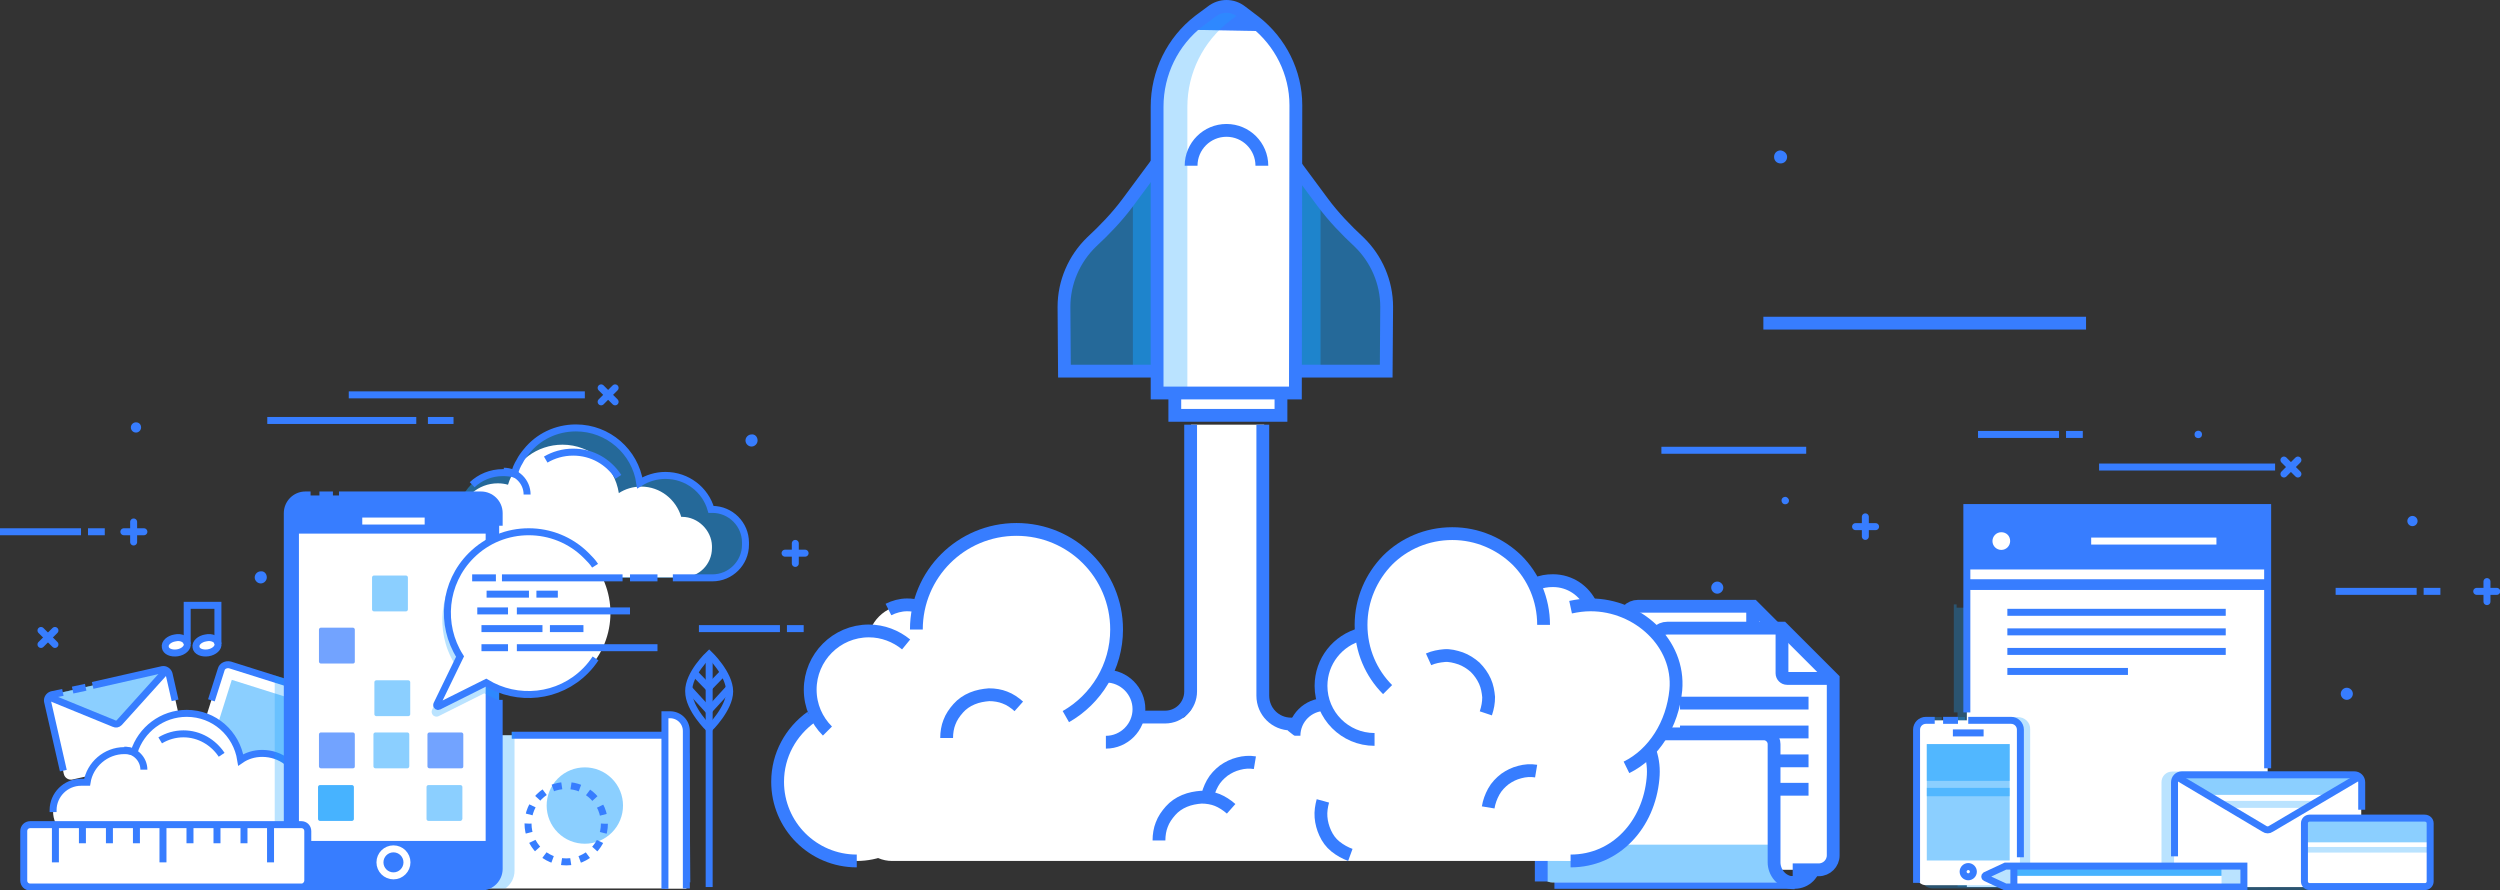 <?xml version="1.0" encoding="utf-8"?>
<!-- Generator: Adobe Illustrator 22.1.0, SVG Export Plug-In . SVG Version: 6.00 Build 0)  -->
<svg xmlns="http://www.w3.org/2000/svg" xmlns:xlink="http://www.w3.org/1999/xlink" x="0px"
	 y="0px" viewBox="0 0 536.9 191.2" style="enable-background:new 0 0 536.9 191.2;" xml:space="preserve">
<rect x="0" y="0" width="536.9" height="191.2" fill="#333333" stroke="none"/>
<style type="text/css">
	.subscribe-1-0{fill:none;stroke:#377DFF;}
	.subscribe-1-1{fill:none;stroke:#FFFFFF;}
	.subscribe-1-2{fill:#377DFF;}
	.subscribe-1-3{fill:#19A0FF;}
	.subscribe-1-4{fill:#FFFFFF;}
</style>
<g id="subscribe1_392_">
	<line id="subscribe1_397_" class="subscribe-1-0 fill-none stroke-primary" stroke-width="1.5" stroke-linecap="round" stroke-miterlimit="10" x1="531.9" y1="127" x2="536.2" y2="127"/>
	<line id="subscribe1_396_" class="subscribe-1-0 fill-none stroke-primary" stroke-width="1.5" stroke-linecap="round" stroke-miterlimit="10" x1="534.1" y1="129.2" x2="534.1" y2="124.9"/>
</g>
<g id="subscribe1_366_">
	<line id="subscribe1_384_" class="subscribe-1-0 fill-none stroke-primary" stroke-width="1.5" stroke-linecap="round" stroke-miterlimit="10" x1="398.5" y1="113.1" x2="402.8" y2="113.1"/>
	<line id="subscribe1_383_" class="subscribe-1-0 fill-none stroke-primary" stroke-width="1.5" stroke-linecap="round" stroke-miterlimit="10" x1="400.6" y1="115.2" x2="400.6" y2="111"/>
</g>
<g id="subscribe1_360_">
	<line id="subscribe1_365_" class="subscribe-1-0 fill-none stroke-primary" stroke-width="1.5" stroke-linecap="round" stroke-miterlimit="10" x1="490.5" y1="101.8" x2="493.5" y2="98.8"/>
	<line id="subscribe1_364_" class="subscribe-1-0 fill-none stroke-primary" stroke-width="1.5" stroke-linecap="round" stroke-miterlimit="10" x1="493.5" y1="101.8" x2="490.5" y2="98.8"/>
</g>
<g id="subscribe1_344_">
	<line id="subscribe1_359_" class="subscribe-1-0 fill-none stroke-primary" stroke-width="1.5" stroke-linecap="round" stroke-miterlimit="10" x1="359.3" y1="144.1" x2="362.3" y2="141.1"/>
	<line id="subscribe1_358_" class="subscribe-1-0 fill-none stroke-primary" stroke-width="1.5" stroke-linecap="round" stroke-miterlimit="10" x1="362.3" y1="144.1" x2="359.3" y2="141.1"/>
</g>
<line id="subscribe1_322_" class="subscribe-1-0 fill-none stroke-primary" stroke-width="1.5" stroke-miterlimit="10" x1="501.6" y1="127" x2="519" y2="127"/>
<line id="subscribe1_321_" class="subscribe-1-0 fill-none stroke-primary" stroke-width="1.5" stroke-miterlimit="10" x1="387.9" y1="96.7" x2="356.8" y2="96.7"/>
<line id="subscribe1_320_" class="subscribe-1-0 fill-none stroke-primary" stroke-width="1.5" stroke-miterlimit="10" x1="450.8" y1="100.3" x2="488.6" y2="100.3"/>
<line id="subscribe1_318_" class="subscribe-1-0 fill-none stroke-primary" stroke-width="1.5" stroke-miterlimit="10" x1="524.1" y1="127" x2="520.5" y2="127"/>
<line id="subscribe1_297_" class="subscribe-1-0 fill-none stroke-primary" stroke-width="1.5" stroke-miterlimit="10" x1="424.8" y1="93.3" x2="442.2" y2="93.3"/>
<line id="subscribe1_296_" class="subscribe-1-0 fill-none stroke-primary" stroke-width="1.5" stroke-miterlimit="10" x1="447.3" y1="93.3" x2="443.7" y2="93.3"/>
<path id="subscribe1_287_" class="subscribe-1-2 fill-primary" d="M370.1,126.2c0,0.7-0.6,1.3-1.3,1.3c-0.7,0-1.3-0.6-1.3-1.3c0-0.7,0.6-1.3,1.3-1.3
	C369.5,124.9,370.1,125.5,370.1,126.2z"/>
<path id="subscribe1_282_" class="subscribe-1-2 fill-primary" d="M384.2,107.5c0,0.5-0.4,0.8-0.8,0.8c-0.5,0-0.8-0.4-0.8-0.8c0-0.5,0.4-0.8,0.8-0.8
	C383.8,106.7,384.2,107.1,384.2,107.5z"/>
<circle id="subscribe1_272_" class="subscribe-1-2 fill-primary" cx="472.1" cy="93.3" r="0.8"/>
<path id="subscribe1_271_" class="subscribe-1-2 fill-primary" d="M505.3,149c0,0.7-0.6,1.3-1.3,1.3c-0.7,0-1.3-0.6-1.3-1.3s0.6-1.3,1.3-1.3
	C504.7,147.7,505.3,148.3,505.3,149z"/>
<path id="subscribe1_269_" class="subscribe-1-2 fill-primary" d="M519.2,111.9c0,0.6-0.5,1.1-1.1,1.1s-1.1-0.5-1.1-1.1s0.5-1.1,1.1-1.1S519.2,111.3,519.2,111.9
	z"/>
<path id="subscribe1_268_" class="subscribe-1-3 fill-primary-lighter" opacity=".3" d="M455.1,183.2L455.1,183.2l-0.7-0.1v0.1h-1.8v-50.7c0-1.5-1.2-2.7-2.7-2.7h-7.6v0.7H440v-0.7
	h-5.4v0.7h-14.4v-0.7h-0.6V153h0.8v37.4h30.1c2.5,0,4.5-1.8,4.9-4.2l0.5-2.9L455.1,183.2L455.1,183.2z"/>
<rect id="subscribe1_267_" x="422.4" y="109" class="subscribe-1-4 fill-white" width="64.6" height="81.5"/>
<rect id="subscribe1_263_" x="422.4" y="109" class="subscribe-1-2 fill-primary-lighter" width="64.6" height="13.3"/>
<rect id="subscribe1_262_" x="422.4" y="124.4" class="subscribe-1-2 fill-primary-lighter" width="64.6" height="2.3"/>
<polyline id="subscribe1_261_" class="subscribe-1-0 fill-none stroke-primary" stroke-width="1.5" stroke-miterlimit="10" points="422.4,153 422.4,109 487,109 487,165 "/>
<path id="subscribe1_249_" class="subscribe-1-4 fill-white" d="M431.7,116.2c0,1-0.8,1.9-1.9,1.9c-1,0-1.9-0.8-1.9-1.9c0-1,0.8-1.9,1.9-1.9
	C430.9,114.3,431.7,115.1,431.7,116.2z"/>
<line id="subscribe1_242_" class="subscribe-1-1 fill-none stroke-white" stroke-width="1.5" stroke-miterlimit="10" x1="449.1" y1="116.2" x2="476" y2="116.2"/>
<line id="subscribe1_241_" class="subscribe-1-0 fill-none stroke-primary" stroke-width="1.5" stroke-miterlimit="10" x1="431.1" y1="131.5" x2="478" y2="131.5"/>
<line id="subscribe1_234_" class="subscribe-1-0 fill-none stroke-primary" stroke-width="1.5" stroke-miterlimit="10" x1="431.1" y1="135.7" x2="478" y2="135.7"/>
<line id="subscribe1_233_" class="subscribe-1-0 fill-none stroke-primary" stroke-width="1.5" stroke-miterlimit="10" x1="431.1" y1="139.9" x2="478" y2="139.9"/>
<line id="subscribe1_232_" class="subscribe-1-0 fill-none stroke-primary" stroke-width="1.5" stroke-miterlimit="10" x1="431.1" y1="144.2" x2="457" y2="144.2"/>
<path id="subscribe1_230_" class="subscribe-1-3 fill-primary-lighter" opacity=".3" d="M503.5,165.7h-37c-1.3,0-2.3,1-2.3,2.3v20.9c0,1.3,1,2.3,2.3,2.3h37c1.3,0,2.3-1,2.3-2.3V168
	C505.8,166.8,504.8,165.7,503.5,165.7z"/>
<path id="subscribe1_229_" class="subscribe-1-4 fill-white" d="M505.5,190.5h-37c-0.9,0-1.6-0.7-1.6-1.6V168c0-0.9,0.7-1.6,1.6-1.6h37c0.9,0,1.6,0.7,1.6,1.6
	v20.9C507.1,189.8,506.4,190.5,505.5,190.5z"/>
<path id="subscribe1_227_" class="subscribe-1-4 fill-white" d="M507.1,166.5L487.7,178c-0.4,0.3-1,0.3-1.4,0L467,166.5H507.1z"/>
<polygon id="subscribe1_226_" class="subscribe-1-3 fill-primary-lighter" opacity=".5" points="507.1,166.5 467,166.5 474.1,170.7 500,170.7 "/>
<polygon id="subscribe1_224_" class="subscribe-1-3 fill-primary-lighter" opacity=".3" points="495.2,173.5 497.8,172 476.2,172 478.8,173.5 "/>
<path id="subscribe1_223_" class="subscribe-1-0 fill-none stroke-primary" stroke-width="1.5" stroke-miterlimit="10" d="M467.3,166.7l19,11.3c0.4,0.3,1,0.3,1.4,0l18.8-11.1"/>
<path id="subscribe1_222_" class="subscribe-1-0 fill-none stroke-primary" stroke-width="1.5" stroke-miterlimit="10" d="M467,183.9V168c0-0.9,0.7-1.6,1.6-1.6h37c0.9,0,1.6,0.7,1.6,1.6v5.9"/>
<path id="subscribe1_220_" class="subscribe-1-4 fill-white" d="M521.9,176.8v12.5c0,0.6-0.5,1.1-1.1,1.1H496c-0.6,0-1.1-0.5-1.1-1.1v-12.5
	c0-0.6,0.5-1.1,1.1-1.1h24.7C521.4,175.7,521.9,176.2,521.9,176.8z"/>
<rect id="subscribe1_219_" x="494.9" y="175.7" class="subscribe-1-3 fill-primary-lighter" opacity=".5" width="27" height="5.2"/>
<rect id="subscribe1_218_" x="494.9" y="181.9" class="subscribe-1-3 fill-primary-lighter" opacity=".3" width="27" height="1.2"/>
<path id="subscribe1_217_" class="subscribe-1-0 fill-none stroke-primary" stroke-width="1.5" stroke-miterlimit="10" d="M521.9,176.8v12.5c0,0.6-0.5,1.1-1.1,1.1H496c-0.6,0-1.1-0.5-1.1-1.1v-12.5
	c0-0.6,0.5-1.1,1.1-1.1h24.7C521.4,175.7,521.9,176.2,521.9,176.8z"/>
<path id="subscribe1_215_" class="subscribe-1-3 fill-primary-lighter" opacity=".3" d="M433.3,154h-9.2v0.7H422V154h-3.1v0.7H417V154h-1.9c-1.5,0-2.7,1.2-2.7,2.7v31.4
	c0,1.5,1.2,2.7,2.7,2.7h18.2c1.5,0,2.7-1.2,2.7-2.7v-31.4C436.1,155.2,434.9,154,433.3,154z"/>
<path id="subscribe1_214_" class="subscribe-1-4 fill-white" d="M431.8,190.1h-18.2c-1.1,0-2-0.9-2-2v-31.4c0-1.1,0.9-2,2-2h18.2c1.1,0,2,0.9,2,2v31.4
	C433.8,189.2,432.9,190.1,431.8,190.1z"/>
<path id="subscribe1_211_" class="subscribe-1-0 fill-none stroke-primary" stroke-width="1.5" stroke-miterlimit="10" d="M411.6,189.6v-32.9c0-1.1,0.9-2,2-2h1.9"/>
<path id="subscribe1_209_" class="subscribe-1-0 fill-none stroke-primary" stroke-width="1.5" stroke-miterlimit="10" d="M422.7,154.7h9.2c1.1,0,2,0.9,2,2v27.4"/>
<line id="subscribe1_208_" class="subscribe-1-0 fill-none stroke-primary" stroke-width="1.5" stroke-miterlimit="10" x1="417.3" y1="154.7" x2="420.5" y2="154.7"/>
<line id="subscribe1_207_" class="subscribe-1-0 fill-none stroke-primary" stroke-width="1.5" stroke-miterlimit="10" x1="419.4" y1="157.4" x2="426" y2="157.4"/>
<path id="subscribe1_206_" class="subscribe-1-0 fill-none stroke-primary" stroke-width="1.5" stroke-miterlimit="10" d="M423.8,187.2c0,0.6-0.5,1.1-1.1,1.1s-1.1-0.5-1.1-1.1s0.5-1.1,1.1-1.1
	C423.3,186.1,423.8,186.6,423.8,187.2z"/>
<rect id="subscribe1_204_" x="413.8" y="159.8" class="subscribe-1-3 fill-primary-lighter" opacity=".5" width="17.8" height="25"/>
<rect id="subscribe1_203_" x="413.8" y="159.8" class="subscribe-1-3 fill-primary-lighter" opacity=".5" width="17.8" height="7.9"/>
<rect id="subscribe1_202_" x="413.8" y="169.2" class="subscribe-1-3 fill-primary-lighter" opacity=".5" width="17.8" height="1.8"/>
<g id="subscribe1_159_">
	<path id="subscribe1_172_" class="subscribe-1-3 fill-primary-lighter" opacity=".3" d="M481.9,190v-3.5c0-0.3-0.2-0.5-0.5-0.5h-50.6c-0.1,0-0.1,0-0.2,0l-3.8,1.8
		c-0.4,0.2-0.4,0.7,0,0.9l3.8,1.8c0.1,0,0.1,0,0.2,0h50.6C481.7,190.5,481.9,190.3,481.9,190z"/>
	<rect id="subscribe1_171_" x="432.5" y="186" class="subscribe-1-4 fill-white" width="44.6" height="4.5"/>
	<rect id="subscribe1_170_" x="432.5" y="186" class="subscribe-1-3 fill-primary-lighter" opacity=".8" width="44.6" height="2.1"/>
	<path id="subscribe1_169_" class="subscribe-1-0 fill-none stroke-primary" stroke-width="1.5" stroke-miterlimit="10" d="M481.9,190.5V186h-51.2l-4.3,2c-0.2,0.1-0.2,0.4,0,0.5l4.3,2H481.9z"/>
	<line id="subscribe1_167_" class="subscribe-1-0 fill-none stroke-primary" stroke-width="1.5" stroke-miterlimit="10" x1="432.5" y1="185.8" x2="432.5" y2="190.5"/>
</g>
<g id="subscribe1_409_">
	<g id="subscribe1_427_">
		<path id="subscribe1_430_" class="subscribe-1-4 fill-white" d="M63,173l-21.5-6.8c-0.6-0.2-0.9-0.8-0.7-1.3l6.8-21.5c0.2-0.6,0.8-0.9,1.3-0.7l21.5,6.8
			c0.6,0.2,0.9,0.8,0.7,1.3l-6.8,21.5C64.1,172.9,63.5,173.2,63,173z"/>

			<rect id="subscribe1_429_" x="47.3" y="147.8" transform="matrix(0.301 -0.954 0.954 0.301 -110.665 163.142)" class="subscribe-1-3 fill-primary-lighter" opacity=".5" width="17.3" height="18.4"/>
		<path id="subscribe1_428_" class="subscribe-1-0 fill-none stroke-primary" stroke-width="1.5" stroke-miterlimit="10" d="M45.4,150.4l2.1-6.6c0.2-0.8,1.1-1.2,1.9-1l20.6,6.5c0.8,0.3,1.2,1.1,1,1.9l-4.4,14"/>
	</g>
	<g id="subscribe1_420_">
		<path id="subscribe1_426_" class="subscribe-1-4 fill-white" d="M38.6,162.2l-23,5.2c-0.8,0.2-1.7-0.3-1.9-1.2L10.4,151c-0.2-0.8,0.3-1.7,1.2-1.9l23-5.2
			c0.8-0.2,1.7,0.3,1.9,1.2l3.4,15.2C40,161.2,39.5,162,38.6,162.2z"/>
		<path id="subscribe1_425_" class="subscribe-1-3 fill-primary-lighter" opacity=".5" d="M36,143.6l-10.5,11.6c-0.3,0.3-0.7,0.4-1.1,0.2l-14.4-6L36,143.6z"/>
		<path id="subscribe1_424_" class="subscribe-1-0 fill-none stroke-primary" stroke-width="1.5" stroke-miterlimit="10" d="M10.3,149.6l14.2,5.8c0.4,0.2,0.8,0.1,1.1-0.2L35.7,144"/>
		<path id="subscribe1_423_" class="subscribe-1-0 fill-none stroke-primary" stroke-width="1.5" stroke-miterlimit="10" d="M13.6,165.5l-3.4-14.9c-0.1-0.6,0.3-1.2,0.9-1.4l2.4-0.5"/>
		<path id="subscribe1_422_" class="subscribe-1-0 fill-none stroke-primary" stroke-width="1.5" stroke-miterlimit="10" d="M19.9,147.2l15-3.4c0.6-0.1,1.2,0.3,1.4,0.9l1.3,5.7"/>
		<line id="subscribe1_421_" class="subscribe-1-0 fill-none stroke-primary" stroke-width="1.5" stroke-miterlimit="10" x1="15.6" y1="148.2" x2="18.4" y2="147.6"/>
	</g>
	<path id="subscribe1_419_" class="subscribe-1-4 fill-white" d="M64.8,167.9h-0.2c-1-3.6-4.3-6.2-8.3-6.2c-1.7,0-3.3,0.5-4.6,1.4c-0.9-5.7-5.7-10-11.6-10
		c-5.3,0-9.8,3.5-11.3,8.3c-0.7-0.2-1.4-0.3-2.1-0.3c-4,0-7.4,3-8,6.8h-1.3c-3.3,0-6,2.7-6,6v0.4c0,3.3,2.7,6,6,6h47.5
		c3.3,0,6-2.7,6-6V174C70.8,170.7,68.1,167.9,64.8,167.9z"/>
	<path id="subscribe1_418_" class="subscribe-1-0 fill-none stroke-primary" stroke-width="1.5" stroke-miterlimit="10" d="M70.8,174.4V174c0-3.3-2.7-6-6-6h-0.2c-1-3.6-4.3-6.2-8.3-6.2c-1.7,0-3.3,0.5-4.6,1.4
		c-0.9-5.7-5.7-10-11.6-10c-5.3,0-9.8,3.5-11.3,8.3c-0.7-0.2-1.4-0.3-2.1-0.3c-4,0-7.4,3-8,6.8h-1.3c-3.3,0-6,2.7-6,6v0.4"/>
	<path id="subscribe1_417_" class="subscribe-1-0 fill-none stroke-primary" stroke-width="1.5" stroke-miterlimit="10" d="M47.6,162.1c-1.8-2.7-4.8-4.5-8.2-4.5c-1.8,0-3.5,0.5-5,1.4"/>
	<path id="subscribe1_416_" class="subscribe-1-0 fill-none stroke-primary" stroke-width="1.5" stroke-miterlimit="10" d="M26.7,161.1c2.3,0,4.2,1.9,4.2,4.2"/>
	<g id="subscribe1_410_">
		<path id="subscribe1_415_" class="subscribe-1-4 fill-white" d="M40.2,138.2c0.2,0.9-0.8,1.8-2.1,2s-2.5-0.3-2.6-1.2c-0.2-0.9,0.8-1.8,2.1-2
			C38.9,136.7,40,137.3,40.2,138.2z"/>
		<path id="subscribe1_414_" class="subscribe-1-0 fill-none stroke-primary" stroke-width="1.5" stroke-miterlimit="10" d="M40.2,138.2c0.2,0.9-0.8,1.8-2.1,2s-2.5-0.3-2.6-1.2c-0.2-0.9,0.8-1.8,2.1-2
			C38.9,136.7,40,137.3,40.2,138.2z"/>
		<path id="subscribe1_413_" class="subscribe-1-4 fill-white" d="M46.8,138.2c0.2,0.9-0.8,1.8-2.1,2s-2.5-0.3-2.6-1.2c-0.2-0.9,0.8-1.8,2.1-2
			C45.5,136.7,46.7,137.3,46.8,138.2z"/>
		<path id="subscribe1_412_" class="subscribe-1-0 fill-none stroke-primary" stroke-width="1.5" stroke-miterlimit="10" d="M46.8,138.2c0.2,0.9-0.8,1.8-2.1,2s-2.5-0.3-2.6-1.2c-0.2-0.9,0.8-1.8,2.1-2
			C45.5,136.7,46.7,137.3,46.8,138.2z"/>
		<polyline id="subscribe1_411_" class="subscribe-1-0 fill-none stroke-primary" stroke-width="1.5" stroke-miterlimit="10" points="40.2,138.3 40.2,130 46.8,130 46.8,138.3 		"/>
	</g>
</g>
<path id="subscribe1_252_" class="subscribe-1-4 fill-white" d="M147.4,190.8l-0.2-28.9c0-2.2-2-4-4.5-4h-41.4l0.2,32.9L147.4,190.8z"/>
<path id="subscribe1_251_" class="subscribe-1-0 fill-none stroke-primary" stroke-width="1.5" stroke-miterlimit="10" d="M109.9,157.9h32.9c2.5,0,4.5,2,4.5,4.5l0.2,27.1"/>
<path id="subscribe1_43_" class="subscribe-1-4 fill-white" d="M142.8,190.8h4.6v-34.2c0-1.8-1.6-3.2-3.5-3.2h-1.1V190.8z"/>
<path id="subscribe1_248_" class="subscribe-1-0 fill-none stroke-primary" stroke-width="1.5" stroke-miterlimit="10" d="M147.4,190.8V157c0-2-1.6-3.5-3.5-3.5h-1.1v37.4"/>
<path id="subscribe1_240_" class="subscribe-1-3 fill-primary-lighter" opacity=".5" d="M131.4,167.2c3.2,3.2,3.2,8.4,0,11.6c-3.2,3.2-8.4,3.2-11.6,0s-3.2-8.4,0-11.6
	C123,164,128.2,164,131.4,167.2z"/>
<g id="subscribe1_237_">
	<g id="subscribe1_265_">
		<circle id="subscribe1_266_" class="subscribe-1-0 fill-none stroke-primary" stroke-width="1.5" stroke-miterlimit="10" stroke-dasharray="1.983,1.983" cx="121.6" cy="176.9" r="8.2"/>
	</g>
</g>
<path id="subscribe1_535_" class="subscribe-1-3 fill-primary-lighter" opacity=".5" d="M153,109.3h-0.3c-1.2-4.2-5.1-7.3-9.8-7.3c-2,0-3.9,0.6-5.5,1.6c-1-6.7-6.8-11.8-13.7-11.8
	c-6.2,0-11.5,4.1-13.3,9.8c-0.8-0.2-1.6-0.3-2.5-0.3c-4.8,0-8.7,3.5-9.4,8.1H97c-3.9,0-7.1,3.2-7.1,7.1v0.5c0,3.9,3.2,7.1,7.1,7.1
	h56c3.9,0,7.1-3.2,7.1-7.1v-0.5C160.2,112.5,157,109.3,153,109.3z"/>
<path id="subscribe1_534_" class="subscribe-1-4 fill-white" d="M146.5,111h-0.2c-1.1-3.7-4.5-6.5-8.6-6.5c-1.8,0-3.4,0.5-4.8,1.4c-0.9-5.9-6-10.4-12.1-10.4
	c-5.5,0-10.2,3.6-11.7,8.6c-0.7-0.2-1.4-0.3-2.2-0.3c-4.2,0-7.7,3.1-8.3,7.1h-1.4c-3.5,0-6.3,2.8-6.3,6.3v0.5c0,3.5,2.8,6.3,6.3,6.3
	h49.4c3.5,0,6.3-2.8,6.3-6.3v-0.5C152.8,113.9,149.9,111,146.5,111z"/>
<path id="subscribe1_533_" class="subscribe-1-0 fill-none stroke-primary" stroke-width="1.5" stroke-miterlimit="10" d="M132.8,102.4c-2.1-3.2-5.6-5.3-9.7-5.3c-2.2,0-4.2,0.6-5.9,1.6"/>
<path id="subscribe1_40_" class="subscribe-1-0 fill-none stroke-primary" stroke-width="1.5" stroke-miterlimit="10" d="M97,109.3c-3.9,0-7.1,3.2-7.1,7.1v0.5c0,3.9,3.2,7.1,7.1,7.1h25.8"/>
<path id="subscribe1_39_" class="subscribe-1-0 fill-none stroke-primary" stroke-width="1.5" stroke-miterlimit="10" d="M144.5,124.1h8.5c3.9,0,7.1-3.2,7.1-7.1v-0.5c0-3.9-3.2-7.1-7.1-7.1h-0.3
	c-1.2-4.2-5.1-7.3-9.8-7.3c-2,0-3.9,0.6-5.5,1.6c-1-6.7-6.8-11.8-13.7-11.8c-4.3,0-8.1,1.9-10.6,5c-0.6,0.7-1.1,1.4-1.5,2.2
	c-0.5,0.8-0.9,1.7-1.1,2.7c-0.8-0.2-1.6-0.3-2.5-0.3c-2.6,0-4.9,1-6.6,2.6"/>
<path id="subscribe1_531_" class="subscribe-1-0 fill-none stroke-primary" stroke-width="1.5" stroke-miterlimit="10" d="M108.2,101.2c2.7,0,5,2.2,5,5"/>
<g id="subscribe1_184_">
	<line id="subscribe1_186_" class="subscribe-1-0 fill-none stroke-primary" stroke-width="1.5" stroke-linecap="round" stroke-miterlimit="10" x1="168.6" y1="118.8" x2="172.9" y2="118.8"/>
	<line id="subscribe1_185_" class="subscribe-1-0 fill-none stroke-primary" stroke-width="1.5" stroke-linecap="round" stroke-miterlimit="10" x1="170.8" y1="121" x2="170.8" y2="116.7"/>
</g>
<g id="subscribe1_179_">
	<line id="subscribe1_183_" class="subscribe-1-0 fill-none stroke-primary" stroke-width="1.5" stroke-linecap="round" stroke-miterlimit="10" x1="26.6" y1="114.2" x2="30.9" y2="114.2"/>
	<line id="subscribe1_180_" class="subscribe-1-0 fill-none stroke-primary" stroke-width="1.5" stroke-linecap="round" stroke-miterlimit="10" x1="28.7" y1="116.4" x2="28.7" y2="112.1"/>
</g>
<g id="subscribe1_174_">
	<line id="subscribe1_176_" class="subscribe-1-0 fill-none stroke-primary" stroke-width="1.5" stroke-linecap="round" stroke-miterlimit="10" x1="129.1" y1="86.3" x2="132.1" y2="83.3"/>
	<line id="subscribe1_175_" class="subscribe-1-0 fill-none stroke-primary" stroke-width="1.5" stroke-linecap="round" stroke-miterlimit="10" x1="132.1" y1="86.3" x2="129.1" y2="83.3"/>
</g>
<g id="subscribe1_35_">
	<line id="subscribe1_37_" class="subscribe-1-0 fill-none stroke-primary" stroke-width="1.5" stroke-linecap="round" stroke-miterlimit="10" x1="8.8" y1="138.4" x2="11.8" y2="135.4"/>
	<line id="subscribe1_36_" class="subscribe-1-0 fill-none stroke-primary" stroke-width="1.5" stroke-linecap="round" stroke-miterlimit="10" x1="11.8" y1="138.4" x2="8.8" y2="135.4"/>
</g>
<line id="subscribe1_34_" class="subscribe-1-0 fill-none stroke-primary" stroke-width="1.5" stroke-miterlimit="10" x1="57.4" y1="90.3" x2="89.4" y2="90.3"/>
<line id="subscribe1_201_" class="subscribe-1-0 fill-none stroke-primary" stroke-width="1.5" stroke-miterlimit="10" x1="74.9" y1="84.8" x2="125.6" y2="84.8"/>
<line id="subscribe1_41_" class="subscribe-1-0 fill-none stroke-primary" stroke-width="1.5" stroke-miterlimit="10" x1="97.4" y1="90.3" x2="91.9" y2="90.3"/>
<line id="subscribe1_162_" class="subscribe-1-0 fill-none stroke-primary" stroke-width="1.5" stroke-miterlimit="10" x1="150.1" y1="135" x2="167.5" y2="135"/>
<line id="subscribe1_161_" class="subscribe-1-0 fill-none stroke-primary" stroke-width="1.5" stroke-miterlimit="10" x1="172.6" y1="135" x2="169" y2="135"/>
<line id="subscribe1_33_" class="subscribe-1-0 fill-none stroke-primary" stroke-width="1.5" stroke-miterlimit="10" x1="0" y1="114.2" x2="17.4" y2="114.2"/>
<line id="subscribe1_32_" class="subscribe-1-0 fill-none stroke-primary" stroke-width="1.5" stroke-miterlimit="10" x1="22.5" y1="114.2" x2="18.9" y2="114.2"/>
<path id="subscribe1_160_" class="subscribe-1-2 fill-primary" d="M30.3,91.8c0,0.6-0.5,1.1-1.1,1.1s-1.1-0.5-1.1-1.1s0.5-1.1,1.1-1.1
	C29.9,90.7,30.3,91.2,30.3,91.8z"/>
<path id="subscribe1_31_" class="subscribe-1-2 fill-primary" d="M57.3,124c0,0.7-0.6,1.3-1.3,1.3s-1.3-0.6-1.3-1.3c0-0.7,0.6-1.3,1.3-1.3
	C56.7,122.6,57.3,123.2,57.3,124z"/>
<path id="subscribe1_212_" class="subscribe-1-2 fill-primary" d="M162.7,94.6c0,0.7-0.6,1.3-1.3,1.3s-1.3-0.6-1.3-1.3c0-0.7,0.6-1.3,1.3-1.3
	C162.1,93.2,162.7,93.8,162.7,94.6z"/>
<path id="subscribe1_30_" class="subscribe-1-3 fill-primary-lighter" opacity=".3" d="M70.2,148.6L59,145.1v35.4h5.7c3.3,0,6-2.7,6-6h0.7V174c0-3.4-2.4-6.2-5.7-6.7l0.6-2l0.7,0.2
	l4.4-14C72,150.3,71.4,149,70.2,148.6z"/>
<path id="subscribe1_29_" class="subscribe-1-3 fill-primary-lighter" opacity=".3" d="M110.5,187v-29.8h-0.6v0.7h-8.5l0.2,32.9h6.9C109.7,190,110.5,188.6,110.5,187z"/>
<g id="subscribe1_156_">
	<path id="subscribe1_250_" class="subscribe-1-2 fill-primary-lighter" d="M102.3,190.5H66.7c-2.7,0-4.9-2.2-4.9-4.9v-74.3c0-2.7,2.2-4.9,4.9-4.9h35.6
		c2.7,0,4.9,2.2,4.9,4.9v74.3C107.2,188.3,105,190.5,102.3,190.5z"/>
	<line id="subscribe1_158_" class="subscribe-1-0 fill-none stroke-primary" stroke-width="1.5" stroke-miterlimit="10" x1="68.6" y1="106.3" x2="71.5" y2="106.3"/>
	<path id="subscribe1_199_" class="subscribe-1-0 fill-none stroke-primary" stroke-width="1.5" stroke-miterlimit="10" d="M107.2,150.3v36.3c0,2.1-1.7,3.9-3.9,3.9H65.6c-2.1,0-3.9-1.7-3.9-3.9v-76.4
		c0-2.1,1.7-3.9,3.9-3.9h1.1"/>
	<path id="subscribe1_193_" class="subscribe-1-0 fill-none stroke-primary" stroke-width="1.5" stroke-miterlimit="10" d="M72.8,106.3h30.5c2.1,0,3.9,1.7,3.9,3.9v2.7"/>
	<line id="subscribe1_247_" class="subscribe-1-1 fill-none stroke-white" stroke-width="1.5" stroke-miterlimit="10" x1="77.8" y1="111.9" x2="91.2" y2="111.9"/>
	<path id="subscribe1_246_" class="subscribe-1-1 fill-none stroke-white" stroke-width="1.5" stroke-miterlimit="10" d="M87.4,185.2c0,1.6-1.3,2.9-2.9,2.9s-2.9-1.3-2.9-2.9c0-1.6,1.3-2.9,2.9-2.9
		S87.4,183.6,87.4,185.2z"/>
	<rect id="subscribe1_245_" x="64.2" y="114.6" class="subscribe-1-4 fill-white" width="40.1" height="66"/>
	<path id="subscribe1_244_" class="subscribe-1-3 fill-primary-lighter" opacity=".8" d="M75.6,176.3h-6.9c-0.2,0-0.4-0.2-0.4-0.4V169c0-0.2,0.2-0.4,0.4-0.4h6.9
		c0.2,0,0.4,0.2,0.4,0.4v6.9C76,176.1,75.8,176.3,75.6,176.3z"/>
	<path id="subscribe1_28_" class="subscribe-1-3 fill-primary-lighter" opacity=".5" d="M98.9,176.3H92c-0.2,0-0.4-0.2-0.4-0.4V169c0-0.2,0.2-0.4,0.4-0.4h6.9c0.2,0,0.4,0.2,0.4,0.4
		v6.9C99.2,176.1,99.1,176.3,98.9,176.3z"/>
	<path id="subscribe1_27_" class="subscribe-1-2 fill-primary" opacity=".7" d="M75.8,165h-6.9c-0.2,0-0.4-0.2-0.4-0.4v-6.9c0-0.2,0.2-0.4,0.4-0.4h6.9c0.2,0,0.4,0.2,0.4,0.4
		v6.9C76.2,164.9,76,165,75.8,165z"/>
	<path id="subscribe1_26_" class="subscribe-1-3 fill-primary-lighter" opacity=".5" d="M87.5,165h-6.9c-0.2,0-0.4-0.2-0.4-0.4v-6.9c0-0.2,0.2-0.4,0.4-0.4h6.9c0.2,0,0.4,0.2,0.4,0.4
		v6.9C87.8,164.9,87.7,165,87.5,165z"/>
	<path id="subscribe1_25_" class="subscribe-1-2 fill-primary" opacity=".7" d="M99.1,165h-6.9c-0.2,0-0.4-0.2-0.4-0.4v-6.9c0-0.2,0.2-0.4,0.4-0.4h6.9c0.2,0,0.4,0.2,0.4,0.4
		v6.9C99.5,164.9,99.3,165,99.1,165z"/>
	<path id="subscribe1_24_" class="subscribe-1-3 fill-primary-lighter" opacity=".5" d="M87.7,153.8h-6.9c-0.2,0-0.4-0.2-0.4-0.4v-6.9c0-0.2,0.2-0.4,0.4-0.4h6.9
		c0.2,0,0.4,0.2,0.4,0.4v6.9C88.1,153.6,87.9,153.8,87.7,153.8z"/>
	<path id="subscribe1_23_" class="subscribe-1-2 fill-primary" opacity=".7" d="M75.8,142.5h-6.9c-0.2,0-0.4-0.2-0.4-0.4v-6.9c0-0.2,0.2-0.4,0.4-0.4h6.9
		c0.2,0,0.4,0.2,0.4,0.4v6.9C76.2,142.4,76,142.5,75.8,142.5z"/>
	<path id="subscribe1_235_" class="subscribe-1-3 fill-primary-lighter" opacity=".5" d="M87.2,131.3h-6.9c-0.2,0-0.4-0.2-0.4-0.4V124c0-0.2,0.2-0.4,0.4-0.4h6.9
		c0.2,0,0.4,0.2,0.4,0.4v6.9C87.6,131.1,87.4,131.3,87.2,131.3z"/>
</g>
<path id="subscribe1_22_" class="subscribe-1-3 fill-primary-lighter" opacity=".3" d="M100.3,120.3c-5.9,5.9-7,15.2-2.7,22.2l-4.8,9.9c-0.2,0.4-0.1,0.9,0.2,1.2
	c0.2,0.2,0.5,0.3,0.7,0.3s0.3,0,0.5-0.1l9.8-4.9c1,0.6,2.1,1.1,3.2,1.5V116C104.7,116.9,102.3,118.3,100.3,120.3z"/>
<g id="subscribe1_157_">
	<path id="subscribe1_21_" class="subscribe-1-4 fill-white" d="M126,144c6.8-6.8,6.8-17.9,0-24.7c-6.8-6.8-17.9-6.8-24.7,0c-5.9,5.9-6.7,14.9-2.4,21.7
		l-5,10.3c-0.1,0.3,0.2,0.5,0.4,0.4l10.2-5.1C111.3,150.7,120.2,149.8,126,144z"/>
	<path id="subscribe1_192_" class="subscribe-1-0 fill-none stroke-primary" stroke-width="1.5" stroke-miterlimit="10" d="M127.8,121.5c-0.5-0.8-1.2-1.5-1.9-2.2c-6.8-6.8-17.9-6.8-24.7,0c-5.9,5.9-6.7,14.9-2.4,21.7
		l-5,10.3c-0.1,0.3,0.2,0.5,0.4,0.4l10.2-5.1c6.7,4.1,15.6,3.3,21.4-2.6c0.8-0.8,1.5-1.7,2.1-2.6"/>
	<line id="subscribe1_163_" class="subscribe-1-0 fill-none stroke-primary" stroke-width="1.5" stroke-miterlimit="10" x1="101.4" y1="124.1" x2="106.5" y2="124.1"/>
	<line id="subscribe1_20_" class="subscribe-1-0 fill-none stroke-primary" stroke-width="1.5" stroke-miterlimit="10" x1="133.7" y1="124.1" x2="107.8" y2="124.1"/>
	<line id="subscribe1_166_" class="subscribe-1-0 fill-none stroke-primary" stroke-width="1.5" stroke-miterlimit="10" x1="113.6" y1="127.6" x2="104.5" y2="127.6"/>
	<line id="subscribe1_19_" class="subscribe-1-0 fill-none stroke-primary" stroke-width="1.5" stroke-miterlimit="10" x1="109.1" y1="131.2" x2="102.5" y2="131.2"/>
	<line id="subscribe1_18_" class="subscribe-1-0 fill-none stroke-primary" stroke-width="1.5" stroke-miterlimit="10" x1="111" y1="131.2" x2="135.3" y2="131.2"/>
	<line id="subscribe1_17_" class="subscribe-1-0 fill-none stroke-primary" stroke-width="1.5" stroke-miterlimit="10" x1="103.4" y1="135" x2="116.5" y2="135"/>
	<line id="subscribe1_190_" class="subscribe-1-0 fill-none stroke-primary" stroke-width="1.5" stroke-miterlimit="10" x1="103.4" y1="139.1" x2="109.1" y2="139.1"/>
	<line id="subscribe1_191_" class="subscribe-1-0 fill-none stroke-primary" stroke-width="1.5" stroke-miterlimit="10" x1="141.2" y1="139.1" x2="111" y2="139.1"/>
	<line id="subscribe1_16_" class="subscribe-1-0 fill-none stroke-primary" stroke-width="1.5" stroke-miterlimit="10" x1="125.3" y1="135" x2="118.1" y2="135"/>
	<line id="subscribe1_15_" class="subscribe-1-0 fill-none stroke-primary" stroke-width="1.5" stroke-miterlimit="10" x1="119.8" y1="127.6" x2="115.2" y2="127.6"/>
	<line id="subscribe1_164_" class="subscribe-1-0 fill-none stroke-primary" stroke-width="1.5" stroke-miterlimit="10" x1="135.3" y1="124.1" x2="141.2" y2="124.1"/>
</g>
<g id="subscribe1_11_">
	<path id="subscribe1_259_" class="subscribe-1-4 fill-white" d="M66.1,189.1v-10.6c0-0.8-0.6-1.4-1.4-1.4H6.5c-0.8,0-1.4,0.6-1.4,1.4v10.6
		c0,0.8,0.6,1.4,1.4,1.4h58.3C65.5,190.5,66.1,189.8,66.1,189.1z"/>
	<path id="subscribe1_258_" class="subscribe-1-0 fill-none stroke-primary" stroke-width="1.5" stroke-miterlimit="10" d="M66.1,189.1v-10.6c0-0.8-0.6-1.4-1.4-1.4H6.5c-0.8,0-1.4,0.6-1.4,1.4v10.6
		c0,0.8,0.6,1.4,1.4,1.4h58.3C65.5,190.5,66.1,189.8,66.1,189.1z"/>
	<line id="subscribe1_257_" class="subscribe-1-0 fill-none stroke-primary" stroke-width="1.5" stroke-miterlimit="10" x1="11.9" y1="177" x2="11.9" y2="185.2"/>
	<line id="subscribe1_256_" class="subscribe-1-0 fill-none stroke-primary" stroke-width="1.5" stroke-miterlimit="10" x1="17.7" y1="177" x2="17.7" y2="181.1"/>
	<line id="subscribe1_255_" class="subscribe-1-0 fill-none stroke-primary" stroke-width="1.5" stroke-miterlimit="10" x1="23.5" y1="177" x2="23.5" y2="181.1"/>
	<line id="subscribe1_254_" class="subscribe-1-0 fill-none stroke-primary" stroke-width="1.5" stroke-miterlimit="10" x1="29.3" y1="177" x2="29.3" y2="181.1"/>
	<line id="subscribe1_14_" class="subscribe-1-0 fill-none stroke-primary" stroke-width="1.5" stroke-miterlimit="10" x1="35" y1="177" x2="35" y2="185.2"/>
	<line id="subscribe1_239_" class="subscribe-1-0 fill-none stroke-primary" stroke-width="1.5" stroke-miterlimit="10" x1="40.8" y1="177" x2="40.8" y2="181.1"/>
	<line id="subscribe1_238_" class="subscribe-1-0 fill-none stroke-primary" stroke-width="1.5" stroke-miterlimit="10" x1="46.6" y1="177" x2="46.6" y2="181.1"/>
	<line id="subscribe1_13_" class="subscribe-1-0 fill-none stroke-primary" stroke-width="1.5" stroke-miterlimit="10" x1="52.4" y1="177" x2="52.4" y2="181.1"/>
	<line id="subscribe1_12_" class="subscribe-1-0 fill-none stroke-primary" stroke-width="1.5" stroke-miterlimit="10" x1="58.1" y1="177" x2="58.1" y2="185.2"/>
</g>
<path id="subscribe1_273_" class="subscribe-1-0 fill-none stroke-primary" stroke-width="1.5" stroke-miterlimit="10" d="M152.3,140.5c0,0,4.4,4.2,4.4,8c0,3.7-4.4,8-4.4,8s-4.4-4.2-4.4-8
	C147.8,144.7,152.3,140.5,152.3,140.5z"/>
<line id="subscribe1_10_" class="subscribe-1-0 fill-none stroke-primary" stroke-width="1.5" stroke-miterlimit="10" x1="152.3" y1="190.5" x2="152.3" y2="140.5"/>
<line id="subscribe1_9_" class="subscribe-1-0 fill-none stroke-primary" stroke-width="1.5" stroke-miterlimit="10" x1="152.3" y1="147.8" x2="148.9" y2="144.3"/>
<line id="subscribe1_8_" class="subscribe-1-0 fill-none stroke-primary" stroke-width="1.5" stroke-miterlimit="10" x1="152.2" y1="152.6" x2="147.8" y2="147.8"/>
<line id="subscribe1_260_" class="subscribe-1-0 fill-none stroke-primary" stroke-width="1.5" stroke-miterlimit="10" x1="152.1" y1="147.8" x2="155.5" y2="144.3"/>
<line id="subscribe1_253_" class="subscribe-1-0 fill-none stroke-primary" stroke-width="1.5" stroke-miterlimit="10" x1="152.2" y1="152.6" x2="156.6" y2="147.8"/>
<path id="subscribe1_431_" class="subscribe-1-0 fill-none stroke-primary" stroke-width="2.75" stroke-miterlimit="10" d="M369.4,148.6h-32.1c-1.2,0-2.1,0.9-2.1,2.1v38.8h50.2c2.4,0,4.3-1.9,4.3-4.3v-34.4
	c0-1.2-1-2.2-2.2-2.2h-3.4"/>
<g id="subscribe1_53_">
	<path id="subscribe1_57_" class="subscribe-1-4 fill-white" d="M370.1,133.3l10.9,10.9v37.9c0,1.7-1.4,3.1-3.1,3.1h-32.4c-1.7,0-3.1-1.4-3.1-3.1v-45.7
		c0-1.7,1.4-3.1,3.1-3.1H370.1z"/>
	<path id="subscribe1_55_" class="subscribe-1-0 fill-none stroke-primary" stroke-width="2.75" stroke-miterlimit="10" d="M381,144.2h-9.8c-0.6,0-1.1-0.5-1.1-1.1v-9.8"/>
	<path id="subscribe1_54_" class="subscribe-1-0 fill-none stroke-primary" stroke-width="2.75" stroke-miterlimit="10" d="M342.3,151v-14.6c0-1.7,1.4-3.1,3.1-3.1h24.7l10.9,10.9v37.9c0,1.7-1.4,3.1-3.1,3.1h-32.4"/>
</g>
<path id="subscribe1_52_" class="subscribe-1-4 fill-white" d="M376.4,130.1l10.9,10.9v37.9c0,1.7-1.4,3.1-3.1,3.1h-32.4c-1.7,0-3.1-1.4-3.1-3.1v-45.7
	c0-1.7,1.4-3.1,3.1-3.1L376.4,130.1L376.4,130.1z"/>
<polygon id="subscribe1_51_" class="subscribe-1-4 fill-white" points="376.4,141 376.4,130.1 387.3,141 "/>
<path id="subscribe1_50_" class="subscribe-1-0 fill-none stroke-primary" stroke-width="2.75" stroke-miterlimit="10" d="M387.3,141h-9.8c-0.6,0-1.1-0.5-1.1-1.1v-9.8"/>
<line id="subscribe1_49_" class="subscribe-1-0 fill-none stroke-primary" stroke-width="2.75" stroke-miterlimit="10" x1="382.1" y1="146.3" x2="354.5" y2="146.3"/>
<line id="subscribe1_48_" class="subscribe-1-0 fill-none stroke-primary" stroke-width="2.75" stroke-miterlimit="10" x1="382.1" y1="152.5" x2="354.5" y2="152.5"/>
<line id="subscribe1_47_" class="subscribe-1-0 fill-none stroke-primary" stroke-width="2.75" stroke-miterlimit="10" x1="382.1" y1="158.6" x2="354.5" y2="158.6"/>
<line id="subscribe1_46_" class="subscribe-1-0 fill-none stroke-primary" stroke-width="2.75" stroke-miterlimit="10" x1="382.1" y1="164.8" x2="354.5" y2="164.8"/>
<path id="subscribe1_407_" class="subscribe-1-0 fill-none stroke-primary" stroke-width="2.75" stroke-miterlimit="10" d="M348.7,155.2v-21.9c0-1.7,1.4-3.1,3.1-3.1h24.7l10.9,10.9V179c0,1.7-1.4,3.1-3.1,3.1h-1.4"/>
<path id="subscribe1_401_" class="subscribe-1-4 fill-white" d="M382.8,134.9l10.9,10.9v37.9c0,1.7-1.4,3.1-3.1,3.1h-32.4c-1.7,0-3.1-1.4-3.1-3.1V138
	c0-1.7,1.4-3.1,3.1-3.1H382.8z"/>
<path id="subscribe1_393_" class="subscribe-1-0 fill-none stroke-primary" stroke-width="2.75" stroke-miterlimit="10" d="M393.6,145.7h-9.8c-0.6,0-1.1-0.5-1.1-1.1v-9.8"/>
<line id="subscribe1_45_" class="subscribe-1-0 fill-none stroke-primary" stroke-width="2.75" stroke-miterlimit="10" x1="388.4" y1="151" x2="360.8" y2="151"/>
<line id="subscribe1_390_" class="subscribe-1-0 fill-none stroke-primary" stroke-width="2.75" stroke-miterlimit="10" x1="388.4" y1="157.2" x2="360.8" y2="157.2"/>
<line id="subscribe1_389_" class="subscribe-1-0 fill-none stroke-primary" stroke-width="2.75" stroke-miterlimit="10" x1="388.4" y1="163.4" x2="360.8" y2="163.4"/>
<line id="subscribe1_388_" class="subscribe-1-0 fill-none stroke-primary" stroke-width="2.75" stroke-miterlimit="10" x1="388.4" y1="169.5" x2="360.8" y2="169.5"/>
<path id="subscribe1_387_" class="subscribe-1-0 fill-none stroke-primary" stroke-width="2.75" stroke-miterlimit="10" d="M355,155.2V138c0-1.7,1.4-3.1,3.1-3.1h24.7l10.9,10.9v37.9c0,1.7-1.4,3.1-3.1,3.1H385"/>
<path id="subscribe1_385_" class="subscribe-1-4 fill-white" d="M385.3,189.5h-52c-1.2,0-2.3-1-2.3-2.3V155c0-1,0.8-1.9,1.9-1.9h8.9c0.6,0,1.3,0.3,1.6,0.9
	l2.3,3.6h33.1c1.2,0,2.2,1,2.2,2.2v25.4C380.9,187.2,382.4,189.5,385.3,189.5z"/>
<path id="subscribe1_44_" class="subscribe-1-3 fill-primary-lighter" opacity=".5" d="M380.9,185.1v-3.7H331v5.8c0,1.2,1,2.3,2.3,2.3h52C382.4,189.5,380.9,187.2,380.9,185.1z"/>
<path id="subscribe1_433_" class="subscribe-1-0 fill-none stroke-primary" stroke-width="2.75" stroke-miterlimit="10" d="M331,189.3V155c0-1,0.8-1.9,1.9-1.9h8.9c0.6,0,1.3,0.3,1.6,0.9l2.3,3.6h33.1
	c1.2,0,2.2,1,2.2,2.2v25.4c0,2,1.5,4.4,4.4,4.4"/>
<line id="subscribe1_81_" class="subscribe-1-0 fill-none stroke-primary" stroke-width="2.75" stroke-miterlimit="10" x1="378.7" y1="69.4" x2="448" y2="69.4"/>
<path id="subscribe1_442_" class="subscribe-1-2 fill-primary" d="M383.8,33.7c0,0.8-0.6,1.4-1.4,1.4s-1.4-0.6-1.4-1.4c0-0.8,0.6-1.4,1.4-1.4
	C383.2,32.4,383.8,33,383.8,33.7z"/>
<path id="subscribe1_75_" class="subscribe-1-4 fill-white" d="M341.1,184.9H191.6c-4.2,0-7.5-3.4-7.5-7.5v-13.1c0-4.2,3.4-7.5,7.5-7.5h149.5
	c4.2,0,7.5,3.4,7.5,7.5v13.1C348.7,181.5,345.3,184.9,341.1,184.9z"/>
<ellipse id="subscribe1_299_" class="subscribe-1-4 fill-white" cx="218.3" cy="135.2" rx="21.5" ry="21.5"/>
<path id="subscribe1_298_" class="subscribe-1-4 fill-white" d="M203.3,138.4c0,4.7-3.8,8.5-8.5,8.5s-8.5-3.8-8.5-8.5s3.8-8.5,8.5-8.5S203.3,133.7,203.3,138.4
	z"/>
<path id="subscribe1_74_" class="subscribe-1-4 fill-white" d="M199.2,148.1c0,6.9-5.6,12.6-12.6,12.6c-6.9,0-12.6-5.6-12.6-12.6c0-6.9,5.6-12.6,12.6-12.6
	C193.6,135.6,199.2,141.2,199.2,148.1z"/>
<path id="subscribe1_73_" class="subscribe-1-4 fill-white" d="M201,167.9c0,9.4-7.6,17-17,17s-17-7.6-17-17s7.6-17,17-17C193.4,151,201,158.6,201,167.9z"/>
<path id="subscribe1_278_" class="subscribe-1-0 fill-none stroke-primary" stroke-width="2.75" stroke-miterlimit="10" d="M184,184.9c-9.4,0-17-7.6-17-17c0-5.8,2.9-10.8,7.2-13.9"/>
<path id="subscribe1_72_" class="subscribe-1-4 fill-white" d="M244.7,152.3c0,3.9-3.2,7.1-7.1,7.1c-3.9,0-7.1-3.2-7.1-7.1c0-3.9,3.2-7.1,7.1-7.1
	S244.7,148.4,244.7,152.3z"/>
<ellipse id="subscribe1_71_" class="subscribe-1-4 fill-white" cx="312" cy="134.3" rx="19.6" ry="19.6"/>
<path id="subscribe1_435_" class="subscribe-1-4 fill-white" d="M334.9,145.2c-0.6,6.9-5.6,12.5-12.5,12.5s-12.5-5.6-12.5-12.5s5.6-12.5,12.5-12.5
	S335.6,138.3,334.9,145.2z"/>
<path id="subscribe1_284_" class="subscribe-1-4 fill-white" d="M322.4,153.9c-0.6,6.9-5.6,12.5-12.5,12.5s-12.5-5.6-12.5-12.5s5.6-12.5,12.5-12.5
	C316.8,141.3,323,147,322.4,153.9z"/>
<path id="subscribe1_285_" class="subscribe-1-4 fill-white" d="M236.1,154c-1.2,6.9-10.7,12.5-23.9,12.5s-23.9-5.6-23.9-12.5s10.7-12.5,23.9-12.5
	C225.4,141.5,237.3,147.1,236.1,154z"/>
<path id="subscribe1_70_" class="subscribe-1-4 fill-white" d="M360,148.2c-0.9,10.2-8.2,18.3-18.3,18.3c-10.1,0-18.3-8.2-18.3-18.3s8.2-18.3,18.3-18.3
	S360.9,138.2,360,148.2z"/>
<path id="subscribe1_69_" class="subscribe-1-4 fill-white" d="M355,167.2c-0.9,9.8-7.9,17.7-17.7,17.7c-9.8,0-17.7-7.9-17.7-17.7s7.9-17.7,17.7-17.7
	C347,149.5,355.8,157.5,355,167.2z"/>
<path id="subscribe1_292_" class="subscribe-1-4 fill-white" d="M306.8,147.3c0,6.4-5.2,11.5-11.5,11.5c-6.4,0-11.5-5.2-11.5-11.5s5.2-11.5,11.5-11.5
	C301.6,135.7,306.8,140.9,306.8,147.3z"/>
<path id="subscribe1_290_" class="subscribe-1-4 fill-white" d="M291.9,157.4c0,3.7-3,6.7-6.7,6.7s-6.7-3-6.7-6.7s3-6.7,6.7-6.7
	C288.9,150.6,291.9,153.6,291.9,157.4z"/>
<path id="subscribe1_289_" class="subscribe-1-0 fill-none stroke-primary" stroke-width="2.75" stroke-miterlimit="10" d="M277.9,158c0-3.7,3-6.7,6.7-6.7"/>
<path id="subscribe1_288_" class="subscribe-1-4 fill-white" d="M264.3,161.6c0,4.3-6,7.8-13.4,7.8s-13.4-3.5-13.4-7.8s6-7.8,13.4-7.8
	C258.3,153.9,264.3,157.4,264.3,161.6z"/>
<path id="subscribe1_434_" class="subscribe-1-4 fill-white" d="M342,130.5c0,5-8.5,18.3-8.5,12.2c0-5-9-4-9-9s4-9,9-9C338.5,124.6,342,125.5,342,130.5z"/>
<path id="subscribe1_68_" class="subscribe-1-0 fill-none stroke-primary" stroke-width="2.75" stroke-miterlimit="10" d="M329.9,125.4c1.1-0.5,2.3-0.7,3.6-0.7c3.7,0,6.8,2.2,8.2,5.3"/>
<path id="subscribe1_67_" class="subscribe-1-0 fill-none stroke-primary" stroke-width="2.75" stroke-miterlimit="10" d="M298,148.1c-3.5-3.5-5.7-8.4-5.7-13.9c0-5.4,2.2-10.3,5.7-13.9c3.5-3.5,8.4-5.7,13.9-5.7
	c5.4,0,10.3,2.2,13.9,5.7c3.5,3.5,5.7,8.4,5.7,13.9"/>
<rect id="subscribe1_449_" x="252.3" y="79.6" class="subscribe-1-4 fill-white" width="22.8" height="9.6"/>
<rect id="subscribe1_710_" x="252.3" y="79.6" class="subscribe-1-0 fill-none stroke-primary" stroke-width="2.75" stroke-miterlimit="10" width="22.8" height="9.6"/>
<path id="subscribe1_516_" class="subscribe-1-3 fill-primary-lighter" opacity=".5" d="M228.6,79.7h21.6v-47l-8,10.8c-2.3,3.1-5,5.9-7.8,8.5c-3.7,3.6-5.9,8.6-5.9,13.9L228.6,79.7
	L228.6,79.7z"/>
<polygon id="subscribe1_714_" class="subscribe-1-3 fill-primary-lighter" opacity=".5" points="243.3,42.1 243.3,79.7 250.2,79.7 250.2,32.7 "/>
<path id="subscribe1_513_" class="subscribe-1-3 fill-primary-lighter" opacity=".5" d="M297.7,80.6h-21.6v-47l8,10.8c2.3,3.1,5,5.9,7.8,8.5c3.7,3.6,5.9,8.6,5.9,13.9L297.7,80.6
	L297.7,80.6z"/>
<polygon id="subscribe1_712_" class="subscribe-1-3 fill-primary-lighter" opacity=".5" points="283.6,41.3 283.6,79 276.7,79 276.7,32 "/>
<path id="subscribe1_549_" class="subscribe-1-0 fill-none stroke-primary" stroke-width="2.75" stroke-miterlimit="10" d="M228.6,79.7h21.6v-47l-8,10.8c-2.3,3.1-5,5.9-7.8,8.5c-3.7,3.6-5.9,8.6-5.9,13.9L228.6,79.7
	L228.6,79.7z"/>
<path id="subscribe1_548_" class="subscribe-1-0 fill-none stroke-primary" stroke-width="2.75" stroke-miterlimit="10" d="M297.7,79.7h-21.6v-47l8,10.8c2.3,3.1,5,5.9,7.8,8.5c3.7,3.6,5.9,8.6,5.9,13.9L297.7,79.7
	L297.7,79.7z"/>
<path id="subscribe1_511_" class="subscribe-1-4 fill-white" d="M278.2,84.4h-29.7V22.9c0-7.2,3.3-14,9-18.4l2.7-2c1.9-1.5,4.5-1.5,6.4,0l2.9,2.2
	c5.5,4.3,8.8,10.9,8.8,17.9L278.2,84.4L278.2,84.4z"/>
<path id="subscribe1_509_" class="subscribe-1-2 fill-primary" d="M255.8,6.4l3.5-2.7c2.5-1.9,6-1.9,8.5,0l3.9,3L255.8,6.4z"/>
<path id="subscribe1_715_" class="subscribe-1-3 fill-primary-lighter" opacity=".3" d="M264.1,4.5l2.6-2l-0.1-0.1c-1.9-1.5-4.5-1.5-6.4,0l-2.7,2c-5.7,4.4-9,11.2-9,18.4v61.6h6.5
	V22.9C255,15.7,258.4,8.9,264.1,4.5z"/>
<path id="subscribe1_465_" class="subscribe-1-0 fill-none stroke-primary" stroke-width="2.75" stroke-miterlimit="10" d="M255.8,35.6c0-4.2,3.4-7.6,7.6-7.6c4.2,0,7.6,3.4,7.6,7.6"/>
<path id="subscribe1_517_" class="subscribe-1-0 fill-none stroke-primary" stroke-width="2.75" stroke-miterlimit="10" d="M278.2,84.4h-29.7V22.9c0-7.2,3.3-14,9-18.4l2.7-2c1.9-1.5,4.5-1.5,6.4,0l2.9,2.2
	c5.5,4.3,8.8,10.9,8.8,17.9L278.2,84.4L278.2,84.4z"/>
<path id="subscribe1_440_" class="subscribe-1-0 fill-none stroke-primary" stroke-width="2.75" stroke-miterlimit="10" d="M295.2,158.8c-6.4,0-11.5-5.2-11.5-11.5c0-5.3,3.6-9.8,8.6-11.1"/>
<path id="subscribe1_279_" class="subscribe-1-0 fill-none stroke-primary" stroke-width="2.75" stroke-miterlimit="10" d="M196.8,135.2c0-11.9,9.6-21.5,21.5-21.5s21.5,9.6,21.5,21.5c0,8-4.4,15-10.9,18.7"/>
<path id="subscribe1_66_" class="subscribe-1-0 fill-none stroke-primary" stroke-width="2.75" stroke-miterlimit="10" d="M190.8,130.9c1.2-0.6,2.6-1,4-1c0.9,0,1.7,0.1,2.5,0.4"/>
<path id="subscribe1_277_" class="subscribe-1-0 fill-none stroke-primary" stroke-width="2.75" stroke-miterlimit="10" d="M237.5,145.2c3.9,0,7.1,3.2,7.1,7.1c0,3.9-3.2,7.1-7.1,7.1"/>
<path id="subscribe1_276_" class="subscribe-1-4 fill-white" d="M291.8,168.9h-50.7l14.7-16.5V91.2h15.7l-0.7,55.8c0,3.4,1.5,6.5,4.1,8.6L291.8,168.9z"/>
<path id="subscribe1_514_" class="subscribe-1-0 fill-none stroke-primary" stroke-width="2.75" stroke-miterlimit="10" d="M271.2,91.2v58.2c0,3.4,2.7,6.1,6.1,6.1h1.6"/>
<path id="subscribe1_512_" class="subscribe-1-0 fill-none stroke-primary" stroke-width="2.75" stroke-miterlimit="10" d="M244.6,154h5.6c3.1,0,5.5-2.5,5.5-5.5V91.2"/>
<path id="subscribe1_275_" class="subscribe-1-0 fill-none stroke-primary" stroke-width="2.75" stroke-miterlimit="10" d="M248.9,180.5c0-1.2,0.2-2.4,0.6-3.4c0.4-1.1,1.1-2.1,1.9-3c0.8-0.9,1.8-1.6,3-2.1
	s2.4-0.7,3.6-0.8c1.2,0,2.4,0.2,3.4,0.6s2.1,1.1,3,1.9"/>
<path id="subscribe1_65_" class="subscribe-1-0 fill-none stroke-primary" stroke-width="2.75" stroke-miterlimit="10" d="M203.3,158.5c0-1.2,0.2-2.4,0.6-3.4c0.4-1.1,1.1-2.1,1.9-3c0.8-0.9,1.8-1.6,3-2.1
	s2.4-0.7,3.6-0.8c1.2,0,2.4,0.2,3.4,0.6c1.1,0.4,2.1,1.1,3,1.9"/>
<path id="subscribe1_64_" class="subscribe-1-0 fill-none stroke-primary" stroke-width="2.75" stroke-miterlimit="10" d="M306.8,141.6c1.1-0.5,2.3-0.7,3.4-0.8s2.3,0.2,3.5,0.6c1.1,0.4,2.2,1.1,3.1,1.9
	c0.9,0.9,1.6,1.9,2.1,3s0.7,2.3,0.8,3.4c0,1.2-0.2,2.3-0.6,3.5"/>
<path id="subscribe1_63_" class="subscribe-1-0 fill-none stroke-primary" stroke-width="2.75" stroke-miterlimit="10" d="M259.2,171.6c0.2-1.2,0.6-2.3,1.2-3.4c0.6-1.1,1.5-2,2.4-2.7c1-0.7,2-1.2,3.2-1.5
	c1.1-0.3,2.3-0.4,3.5-0.2"/>
<path id="subscribe1_286_" class="subscribe-1-0 fill-none stroke-primary" stroke-width="2.75" stroke-miterlimit="10" d="M319.6,173.4c0.2-1.2,0.6-2.3,1.2-3.4c0.6-1.1,1.5-2,2.4-2.7c1-0.7,2-1.2,3.2-1.5
	c1.1-0.3,2.3-0.4,3.5-0.2"/>
<path id="subscribe1_62_" class="subscribe-1-0 fill-none stroke-primary" stroke-width="2.75" stroke-miterlimit="10" d="M290,183.6c-1.1-0.4-2.2-1-3.2-1.8s-1.7-1.8-2.2-2.9s-0.8-2.2-0.9-3.4s0.1-2.4,0.4-3.5"/>
<path id="subscribe1_61_" class="subscribe-1-0 fill-none stroke-primary" stroke-width="2.75" stroke-miterlimit="10" d="M177.7,157c-2.3-2.3-3.7-5.4-3.7-8.9c0-6.9,5.6-12.6,12.6-12.6c3,0,5.8,1.1,8,2.9"/>
<path id="subscribe1_60_" class="subscribe-1-0 fill-none stroke-primary" stroke-width="2.75" stroke-miterlimit="10" d="M337.3,130.4c1.4-0.3,2.8-0.5,4.3-0.5c10.1,0,19.2,8.2,18.3,18.3c-0.7,7.3-4.7,13.7-10.6,16.6"
	/>
<path id="subscribe1_59_" class="subscribe-1-0 fill-none stroke-primary" stroke-width="2.75" stroke-miterlimit="10" d="M354.4,161.5c0.6,1.8,0.8,3.7,0.6,5.7c-0.9,9.8-7.9,17.7-17.7,17.7"/>
</svg>
